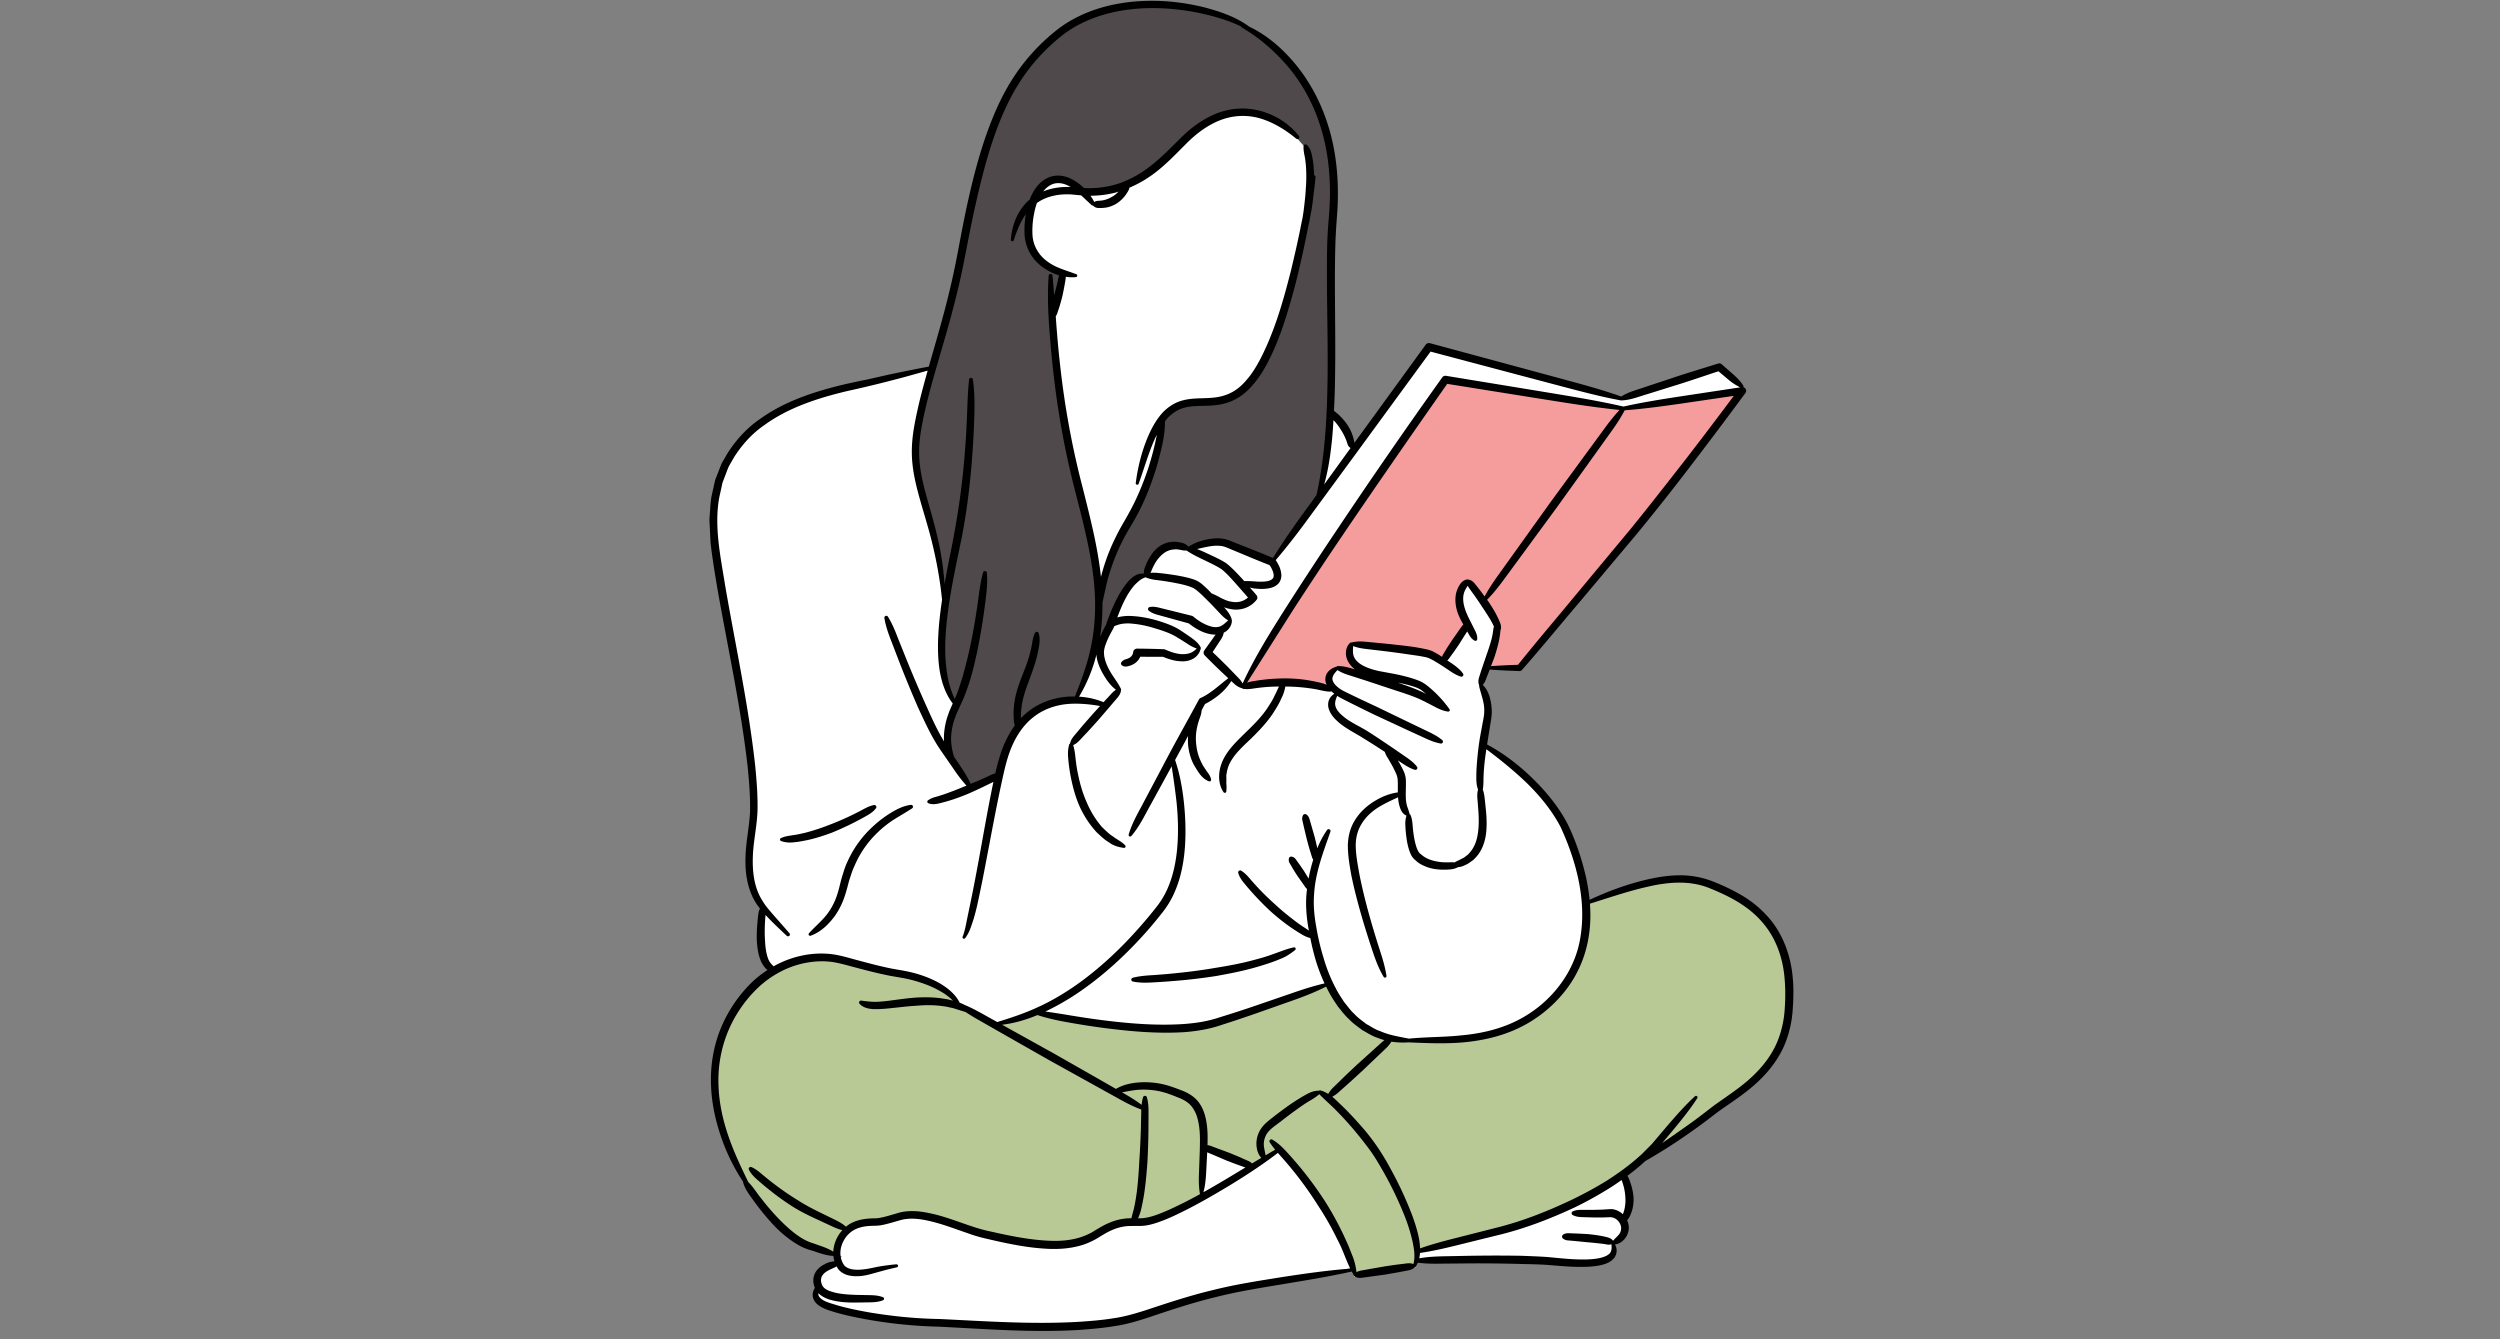 <svg xmlns="http://www.w3.org/2000/svg" width="280" height="150" version="1.0" viewBox="0 0 210 112.5"><rect x="0" y="0" width="210" height="112.5" fill="#808080" stroke="none"/><defs><clipPath id="a"><path d="M59.59 0h91.094v112H59.59Zm0 0"/></clipPath><clipPath id="b"><path d="M60 73h90.684v35H60Zm0 0"/></clipPath><clipPath id="c"><path d="M59.59 0h91.094v112H59.59Zm0 0"/></clipPath></defs><g clip-path="url(#a)"><path fill="#fff" d="M87.637 111.496c-2.211 0-4.45-.125-6.61-.242-.715-.043-1.425-.082-2.132-.117-1.891-.04-3.848-.23-5.84-.567-.848-.152-1.856-.347-2.86-.644l-.183-.055c-.407-.125-.79-.242-1.149-.531-.117-.094-.304-.317-.293-.578 0-.098.02-.184.059-.27l.125-.293-.082-.308a1.1 1.1 0 0 1-.027-.121 1.018 1.018 0 0 1 .03-.543c.083-.254.247-.457.513-.633l1.546-1.051-1.785-.57-.297-.098c-.144-.047-.285-.094-.425-.137-.747-.199-1.356-.61-1.805-.945a9.384 9.384 0 0 1-1.465-1.363 20.44 20.44 0 0 1-1.512-1.899c-.293-.398-.593-.808-.73-1.289l-.035-.129-.075-.113a16.52 16.52 0 0 1-1.628-3.262c-.575-1.582-.895-3.117-.95-4.55-.066-1.59.196-3.172.758-4.579.59-1.48 1.461-2.78 2.578-3.87.235-.223.489-.442.758-.641l.664-.5-.441-.707a2.275 2.275 0 0 1-.192-.391c-.183-.477-.234-.96-.27-1.418-.019-.418-.007-.871.032-1.434.02-.242.043-.48.074-.722.008-.086.02-.18.047-.274l.11-.414-.25-.347a2.832 2.832 0 0 1-.184-.278c-.578-.957-.84-2.187-.781-3.664.02-.672.105-1.332.191-1.972.082-.598.164-1.215.184-1.817.03-1.297-.082-2.59-.2-3.805-.406-3.539-1.078-7.105-1.73-10.55l-.012-.07c-.277-1.47-.554-2.938-.812-4.407-.215-1.27-.418-2.516-.559-3.773l-.097-1.907c.015-.218.03-.406.042-.597.028-.43.06-.875.13-1.305l.245-1.11c.024-.097.04-.187.07-.273l.302-.77c.07-.183.136-.366.218-.542l.496-.871c.73-1.121 1.614-2.055 2.606-2.727 2.191-1.582 4.785-2.344 7.035-2.879a52.807 52.807 0 0 1 1.863-.398l1.871-.422c.887-.188 1.91-.399 2.934-.59l.555-.105.433-1.512c.352-1.23.72-2.504 1.043-3.774.375-1.441.68-2.789.934-4.117l.125-.66c.223-1.168.445-2.34.691-3.484.532-2.457 1.235-5.344 2.426-8.082.602-1.375 1.309-2.606 2.102-3.66a16.862 16.862 0 0 1 2.953-3.024C91.489.786 94.594.371 96.754.371h.187a18.18 18.18 0 0 1 4.184.547c1.215.328 2.508.75 3.594 1.539l.066.047.07.035c1.31.633 2.54 1.633 3.665 2.969 1.125 1.347 2 2.91 2.597 4.652.559 1.606.875 3.371.945 5.258.036.855.016 1.754-.054 2.676a46.219 46.219 0 0 0-.145 2.672c-.05 1.937-.035 3.894-.02 5.78v.095c.016 1.582.028 3.218 0 4.828-.011.949-.038 1.863-.077 2.718l-.02.442.336.289c.098.082.191.176.29.27.214.214.413.453.581.703.07.113.145.25.211.379l.664 1.359 6.176-8.496 12.262 3.297c1.168.324 2.379.664 3.554 1.07l.383.133.352-.192c.367-.199.761-.324 1.175-.457.188-.062.36-.117.528-.18l2.043-.675c.933-.316 1.887-.613 2.808-.899l1.305-.402.969.84c.281.246.574.527.8.895l.07.152.114.105a317.517 317.517 0 0 1-4.484 5.989 188.108 188.108 0 0 1-4.633 5.855l-4.805 5.719c-.57.676-1.14 1.351-1.707 2.031l-.054.063c-.993 1.183-2.02 2.41-3.055 3.59a83.447 83.447 0 0 1-2.027-.094l-.668-.047-.387 1c-.031.082-.047.125-.067.164l-.23.476.3.434c.122.176.216.383.29.637.105.375.164.758.164 1.125.004.32-.05.644-.102.93l-.32 2 .547.312c1.125.644 2.234 1.488 3.293 2.5 1.305 1.258 2.277 2.504 2.969 3.812.68 1.395 1.199 2.903 1.57 4.579.062.308.117.625.164.933l.18 1.172 1.09-.473a23.094 23.094 0 0 1 3.87-1.312c.997-.242 1.872-.367 2.684-.383l.211-.004c.832 0 1.68.152 2.453.438.801.296 1.586.664 2.461 1.16a8.892 8.892 0 0 1 2.113 1.687c1.16 1.25 1.903 2.992 2.09 4.914.082.813.086 1.672.012 2.715a8.946 8.946 0 0 1-.562 2.649c-.579 1.53-1.711 2.933-3.364 4.171-.449.344-.914.668-1.363.981-.29.2-.574.394-.852.594l-.414.316c-.57.438-1.164.887-1.761 1.305a46.814 46.814 0 0 1-3.875 2.488l-.094.05-.074.071c-.313.285-.653.574-1.032.871l-.53.414.241.625c.04.106.075.22.11.328.105.348.172.688.195 1.016.012.356-.027.695-.121 1.008-.047.137-.102.297-.184.45l-.03.054-.188.324.086.383c.03.113.043.23.039.344a1.21 1.21 0 0 1-.575.941l-.523.3.074.59a.68.68 0 0 1-.129.45c-.215.277-.52.402-.933.508-.461.097-.946.144-1.594.144-.203 0-.402-.008-.602-.012a33.09 33.09 0 0 1-1.777-.12l-.422-.032c-.613-.043-1.246-.058-1.855-.074l-.352-.008a138.49 138.49 0 0 0-3.926-.05h-.484l-2.207.019c-.207.004-.41.008-.613.008-.407 0-.762-.012-1.082-.04l-.57-.05-.255.426-.03.02-.071.054c-.121.101-.238.137-.406.168l-.618.117c-.277.055-.55.102-.824.148l-.406.067-1.86.258c-.085.011-.163.023-.242.023a.569.569 0 0 1-.203-.035l-.035-.031-.035-.02-.32-.473-.598.13c-1.54.328-3.094.59-4.598.84l-1.351.226c-1.68.277-3.418.566-5.102 1-1.965.472-3.902 1.125-5.61 1.703-.898.293-1.866.582-2.835.719-.977.164-1.942.242-2.93.312-.937.059-1.918.086-2.98.086Zm0 0"/></g><g clip-path="url(#b)"><path fill="#b8c995" d="M150.137 82.05c-.172-1.902-.895-3.632-2.032-4.862-1.277-1.45-3.082-2.278-4.515-2.84-.754-.301-1.606-.45-2.524-.45-.843 0-1.757.122-2.789.372-1.25.28-2.496.68-3.703 1.062-.363.117-1.277.406-1.277.406l.012.192c.078.98.039 1.922-.114 2.8a9.432 9.432 0 0 1-1.96 4.415 10.715 10.715 0 0 1-3.798 3.007c-1.34.637-2.921 1.032-4.707 1.176a21.92 21.92 0 0 1-1.753.067c-.809 0-1.63-.036-2.426-.067l-.278-.012a6.286 6.286 0 0 1-1.36-.059l-.167-.023-.004.004-.387-.101a3.79 3.79 0 0 1-.539-.18c-.304-.09-.578-.25-.87-.418-.13-.07-.258-.144-.356-.191l-.219-.164c-.3-.227-.617-.461-.887-.746-.261-.231-.476-.504-.707-.793l-.203-.25-.176-.262c-.207-.313-.406-.61-.57-.945a3.271 3.271 0 0 1-.148-.286l-.176-.351-.215.11c-.945.48-1.902.839-2.71 1.128l-2.997 1.063c-1 .343-2.004.68-3.023 1.003-.899.317-1.95.52-3.121.606-.47.027-.961.043-1.458.043-1.421 0-2.976-.113-4.898-.356a62.498 62.498 0 0 1-3.144-.476c-1.086-.188-1.954-.387-2.72-.637l-.085-.027-.086.035c-.984.418-1.961.684-2.899.797l-.746.086 4.996 2.77 5.168 2.952-.035.008.715.375c.36.207.73.442 1.102.696a15.928 15.928 0 0 1-1.16-.59l-1.965-1.094-3.926-2.172-5.848-3.328c-.39-.227-.808-.469-1.21-.738l-.036-.024-.043-.011c-.133-.032-.262-.075-.39-.118a4.924 4.924 0 0 0-.305-.09 3.45 3.45 0 0 0-.586-.164l-.168-.039a3 3 0 0 0-.395-.07A8.168 8.168 0 0 0 78 84.191c-.32 0-.66.016-1.027.047-.524.032-1.043.09-1.57.145-.258.031-.52.058-.782.086-.375.039-.734.058-1.074.058h-.113c-.262-.011-.575-.047-.829-.195.25.031.489.047.735.063l.101.003c.36-.003.75-.035 1.164-.085.243-.028.485-.06.727-.09a27.32 27.32 0 0 1 1.629-.18c.262-.016.527-.027.793-.027.574 0 1.09.043 1.594.132.144.02.289.055.43.09l.195.051.25-.398c-.348-.364-.805-.684-1.438-1.016-.629-.324-1.34-.586-2.176-.8a15.05 15.05 0 0 0-1.25-.25c-.347-.06-.695-.118-1.046-.196a45.671 45.671 0 0 1-2.278-.563c-.203-.05-.41-.105-.613-.16-.543-.148-1.106-.3-1.649-.36a6.178 6.178 0 0 0-.718-.042c-.504 0-1.035.058-1.582.172-1.473.312-2.86 1.058-4.016 2.168a11.018 11.018 0 0 0-2.57 3.804 11.221 11.221 0 0 0-.778 4.54c.047 1.421.356 2.949.914 4.535.442 1.234.989 2.394 1.61 3.68l.02.038.03.028c.262.258.473.55.696.855.121.172.242.34.371.496.46.59.887 1.09 1.297 1.524.527.558.988.988 1.45 1.355.616.496 1.179.809 1.69.953l.06.024h.01c.138.05.274.097.411.144.426.149.824.29 1.195.524l.352.226.02-.418c.023-.402.148-.812.359-1.187.09-.16.203-.313.344-.465l.144-.156.137-.114c.101-.082.199-.156.308-.218.356-.207.778-.336 1.282-.395.226-.023.449-.027.714-.035.223 0 .403-.035.598-.078.336-.074.676-.172 1.024-.274l.253-.074a4 4 0 0 1 1.223-.18c.434 0 .91.06 1.418.172.89.18 1.75.48 2.578.774.809.281 1.645.578 2.48.746 1.938.445 3.563.754 5.2.805.11.004.215.007.324.007.809 0 1.57-.109 2.266-.328.484-.175.855-.351 1.164-.55.332-.204.75-.457 1.176-.641a4.214 4.214 0 0 1 1.296-.356c.172-.023.344-.027.516-.027h.813c.812-.035 1.648-.39 2.484-.75.789-.36 1.637-.785 2.586-1.305l.125-.07v-.144l-.004-.106-.02-.02c-.097-.585-.085-1.16-.062-1.746l.066-1.863.004-.11c.012-.573.024-1.167-.047-1.745-.097-.754-.27-1.301-.539-1.707-.289-.473-.746-.809-1.43-1.063-.562-.23-1.117-.445-1.761-.554a6.366 6.366 0 0 0-1.848-.075c-.394.043-.785.118-1.199.203l-.07.012c.355-.168.77-.281 1.258-.34a6.294 6.294 0 0 1 1.886.055c.602.09 1.219.313 1.805.54.398.136 1.129.464 1.52 1.108.367.57.484 1.207.55 1.809.055.512.047 1.012.031 1.477l-.011.226.226.024a.905.905 0 0 1 .262.07l1.55.578.216.086c.265.11.53.219.8.344l.516.226a.673.673 0 0 1 .246.16l.137.145 1.012-.613 1.343-.79-.37-.456c.327.25.609.539.866.828.368.398.739.824 1.106 1.273.703.86 1.375 1.774 1.992 2.719a26.32 26.32 0 0 1 1.613 2.945l.348.766.313.8c.171.403.289.868.351 1.383l.047.383.324-.207c.117-.074.254-.101.387-.125l1.855-.324.305-.047a25.3 25.3 0 0 1 .93-.129l.629-.078c.062-.008.125-.016.187-.016.102 0 .188.016.27.047l.25.102.074-.262c.18-.648.066-1.332-.078-2.035a14.664 14.664 0 0 0-.63-2.043 29.442 29.442 0 0 0-1.858-3.89c-.344-.606-.715-1.243-1.141-1.833-.442-.593-.89-1.16-1.336-1.683-.461-.547-.95-1.082-1.453-1.598-.242-.25-.504-.492-.758-.73-.16-.149-.309-.297-.465-.446a2.5 2.5 0 0 1 .207.11l.121.074.184.148c.195.16.375.332.555.508.086.082.171.164.257.242.485.473.973.989 1.493 1.579.921 1.011 1.754 2.207 2.476 3.55a29.508 29.508 0 0 1 1.84 3.918c.234.653.473 1.36.598 2.078.043.27.062.485.07.684l.008.332.316-.11c1.008-.355 2.059-.632 2.965-.863l3.34-.851c1.976-.48 4.086-1.258 6.453-2.375a32.777 32.777 0 0 0 3.02-1.653c1.132-.738 2.003-1.394 2.734-2.054.152-.121.289-.262.426-.403.062-.062.125-.128.195-.195l.113-.113c.168-.164.332-.328.485-.516l1.109-1.312c.512-.594.977-1.125 1.445-1.617a46.191 46.191 0 0 1-1.359 1.699l-.863 1.031.324.352.652-.454c.512-.355 1.02-.707 1.528-1.066.558-.394 1.074-.789 1.62-1.21l.548-.419c.273-.2.55-.394.824-.586.457-.32.933-.656 1.375-1 1.637-1.238 2.75-2.633 3.316-4.144.301-.793.485-1.676.543-2.618a15.15 15.15 0 0 0-.023-2.68Zm-80.114 20.755-1.097-.504c-.563-.254-1.395-.645-2.149-1.106a22.301 22.301 0 0 1-1.965-1.41c-.32-.254-.628-.512-.937-.773a3.755 3.755 0 0 1-.598-.617c.243.144.457.328.684.52.309.253.621.51.941.75.668.507 1.336.964 1.98 1.358.74.477 1.481.848 2.11 1.145l1.082.535c.2.098.426.215.637.371a4.273 4.273 0 0 1-.688-.27Zm25.352-.57-.14.308.105-.41c.043-.168.086-.332.137-.508.101-.45.18-.895.234-1.324.125-.918.187-1.844.23-2.703.063-.883.106-1.797.13-2.707l.038-1.368c0-.105-.004-.203.004-.308l.008-.18h-.008l.024-.2a4.75 4.75 0 0 1 .039-.276c.054.3.058.613.058.968l-.011 1.368a54.94 54.94 0 0 1-.086 2.71 29.383 29.383 0 0 1-.282 2.707c-.085.532-.168.958-.265 1.336a4.344 4.344 0 0 1-.215.586Zm21.059-14.669.195-.14a2.67 2.67 0 0 1-.387.472l-1.969 1.875-.296.274c-.344.316-.692.633-1.043.945l-.676.598c-.113.101-.242.18-.371.258.078-.114.168-.227.289-.344l.652-.633c.266-.262.54-.52.813-.777l.492-.465 1.344-1.219.68-.61c.09-.081.179-.16.277-.234Zm-10.504 7.75c.117-.296.324-.582.62-.843.184-.168.352-.297.52-.43.09-.07.184-.145.27-.215l.168-.125c.484-.36.984-.73 1.504-1.058.285-.188.578-.36.883-.524a2.25 2.25 0 0 1 .53-.21c-.16.116-.32.222-.48.316-.285.171-.57.351-.847.546a43.44 43.44 0 0 0-1.633 1.215l-.313.239c-.457.34-.886.66-1.082 1.144-.132.305-.18.637-.136.969.02.156.05.32.086.488l.027.137a1.342 1.342 0 0 1-.242-.617 1.915 1.915 0 0 1 .125-1.032Zm0 0"/></g><path fill="#f59d9c" d="m141.375 33.637-.27.039c-1.52.21-3.09.433-4.652.547l-.094.007-.297-.03c-2.019-.208-4.062-.532-6.035-.848l-8.574-1.368-.086.121a1074.836 1074.836 0 0 0-8.68 12.563 346.951 346.951 0 0 0-4.277 6.445l-4.222 6.672.644-.215c.152-.05.316-.082.477-.113.312-.05.625-.094.949-.137a16.24 16.24 0 0 1 1.68-.09h.25a11.465 11.465 0 0 1 2.851.407c.086.02.168.05.246.082l.59.218-.195-.503c-.016-.04-.04-.07-.055-.094-.102-.223-.055-.559.11-.738.144-.18.34-.301.55-.364l.07.012.067-.055c.394 0 .762.102 1.14.215l.196.055.215-.426a1.785 1.785 0 0 1-.535-.617c-.215-.414-.172-.914.105-1.211h.098l.023-.023c.188-.043.383-.063.594-.063.172 0 .344.016.515.031l1.223.117c.82.079 1.637.168 2.445.27.332.047.77.117 1.227.219.234.043.437.105.594.18.195.101.37.206.543.312.058.039.117.078.175.121l.27.188.102-.31a.615.615 0 0 1 .07-.144l.242-.402c.09-.148.184-.293.277-.437.075-.118.149-.23.211-.336l.543-.758.274-.39a.495.495 0 0 1 .105-.134l.156-.125-.296-.55a4.008 4.008 0 0 1-.278-.645c-.16-.5-.199-.969-.117-1.395.05-.23.14-.457.266-.656.136-.218.273-.332.449-.367l.035.023h.086c.168.055.27.176.387.325l.386.492c.086.11.168.223.25.336l.23.312.087.125.164.22.098.151c.195.309.382.602.539.918l.066.141c.07.14.137.281.2.445.073.18.081.344.023.485l-.02.047v.046c0 .043 0 .086-.004.13-.027.23-.066.453-.113.675-.082.38-.188.778-.348 1.293-.078.223-.164.434-.246.652l-.195.497.383-.028c.71-.05 1.449-.086 2.258-.113l.113-.004.07-.09a232.516 232.516 0 0 1 2.973-3.613c.57-.68 1.144-1.363 1.707-2.05l4.777-5.74c1.606-1.976 3.207-4.034 4.625-5.855a376.599 376.599 0 0 0 4.047-5.336l.352-.472ZM126.07 48.422l4.36-6.082 2.953-4.028 1.472-2.011c.317-.434.668-.887 1.051-1.328-.273.453-.586.902-.945 1.402l-4.367 6.078-2.953 4.024-1.473 2.015c-.328.438-.625.824-.93 1.18.23-.383.5-.79.832-1.25Zm0 0"/><path fill="#4f494b" d="M111.727 20.762c-.043 1.953-.016 3.933.007 5.851.024 1.59.043 3.235.028 4.852-.028 3.058-.16 6.66-.938 10.164l-.008.05-.707.981c-.93 1.266-2.007 2.774-2.968 4.336l-.11.18-.191-.082c-.844-.356-1.695-.692-2.547-1.028l-.836-.328a4.317 4.317 0 0 0-.43-.164 1.97 1.97 0 0 0-.472-.101 3.25 3.25 0 0 0-.27-.012c-.238 0-.465.027-.676.059-.656.113-1.168.3-1.601.59l-.086.054-.172-.035-.137-.074a.733.733 0 0 0-.34-.211 2.44 2.44 0 0 0-.566-.09h-.078c-.445 0-.867.148-1.195.41-.301.25-.551.57-.778 1-.097.191-.18.383-.254.582-.054.145-.09.274-.07.41l.04.317-.317-.047c-.032-.004-.063-.008-.094-.008a.919.919 0 0 0-.387.094 1.775 1.775 0 0 0-.543.402c-.277.305-.539.672-.812 1.145-.41.734-.77 1.562-1.09 2.527-.188.328-.34.644-.5 1.035l-.465-.133c.14-.883.203-1.82.195-2.863l.153-.707.14-.656c.145-.657.352-1.348.614-2.063.222-.629.511-1.293.863-1.969.203-.41.433-.796.672-1.203.133-.222.265-.445.394-.675.645-1.172 1.188-2.48 1.664-4 .207-.676.391-1.383.543-2.098.153-.703.22-1.281.203-1.824l-.003-.082.093-.133a.995.995 0 0 1 .118-.16c.468-.543 1.023-.899 1.644-1.051.492-.129 1.02-.14 1.578-.152.14-.004.281-.004.422-.012.809-.028 1.465-.164 2.004-.418.578-.258 1.117-.68 1.605-1.258.48-.547.848-1.168 1.145-1.703a23.094 23.094 0 0 0 1.531-3.75c.438-1.324.778-2.656 1.09-3.91.273-1.188.59-2.574.848-3.95.062-.246.097-.453.132-.66.028-.164.06-.324.094-.484.067-.371.121-.773.168-1.21.055-.419.11-.845.153-1.267l-.067.075-.023-.578c-.004-.235-.016-.461-.035-.692a7.478 7.478 0 0 0-.133-.914c-.063-.293-.133-.555-.364-.766l-.671-.761c-.73-.946-1.75-1.633-2.954-1.996a5.483 5.483 0 0 0-1.62-.239c-.672 0-1.352.121-1.962.352-1.039.394-2.05 1.07-3.003 2.016l-.336.332c-.762.757-1.48 1.472-2.305 2.105-1.016.785-2.078 1.332-3.156 1.617a8.349 8.349 0 0 1-1.762.266c-.098.004-.191.004-.29.004-.175 0-.347-.004-.523-.016l-.09-.008-.062-.062a3.958 3.958 0 0 0-.3-.274c-.598-.468-1.15-.699-1.688-.699l-.11.004c-.726.031-1.312.543-1.62 1.012a4.58 4.58 0 0 0-.438.847l-.02.047-.035.035a4.297 4.297 0 0 0-1.219 1.833c.149-.317.325-.633.532-.918l.437.18a7.522 7.522 0 0 0-.101 1.702c.039.649.285 1.29.687 1.801.352.469.863.863 1.527 1.172.165.074.336.137.512.188l.281.082-.132.261a.878.878 0 0 0-.036.117l-.113.516c-.066.313-.148.625-.234.934l-.016.07-.48-.04c-.008-.116-.016-.237-.028-.355a37.836 37.836 0 0 0 .118 3.23c.105 1.466.257 2.993.449 4.544a70.718 70.718 0 0 0 1.71 8.96l.133.524c.696 2.73 1.418 5.555 1.528 8.403a16.927 16.927 0 0 1-.395 4.515c-.32 1.434-.84 2.801-1.308 3.946l-.059.152h-.183c-.215 0-.426 0-.637.016-1.156.097-2.258.515-3.094 1.175-.195.153-.39.328-.61.555l-.406.418-.011-.582c-.004-.356.015-.7.066-1.02.082-.605.258-1.246.555-2.015l.125-.34c.195-.54.402-1.094.555-1.664.097-.36.171-.707.222-1.043.05-.293.059-.54.031-.758-.054.172-.086.348-.12.535l-.04.203c-.054.34-.136.688-.242 1.02-.152.523-.352 1.027-.559 1.559l-.164.425c-.218.602-.453 1.317-.527 2.059-.035.36-.039.719-.016 1.07.012.207.04.371.082.512l.036.113-.075.098c-.336.46-.625.972-.867 1.523-.351.825-.566 1.68-.734 2.41l-.031.141-.141.04c-.133.034-.27.089-.41.155l-.738.34c-.192.082-.38.156-.567.235l-.539.222-.098-.215a11.166 11.166 0 0 0-.84-1.433l-.562-.844-.008-.031a5.417 5.417 0 0 1-.242-1.219c-.059-.613.031-1.285.27-2.047l.183-.484.367-.809c.098-.207.196-.422.278-.633a18.98 18.98 0 0 0 .672-2.011c.316-1.192.578-2.47.847-4.137.102-.691.207-1.387.285-2.086.059-.457.114-.973.114-1.512-.102.489-.172.985-.239 1.492a59.3 59.3 0 0 1-.312 2.083c-.262 1.566-.555 2.91-.895 4.105-.16.633-.363 1.285-.625 1.996l-.187.441-.215.5-.23-.492a8.69 8.69 0 0 1-.739-2.828c-.113-1-.11-2.094.012-3.445.21-2.246.684-4.5 1.14-6.684l.032-.144c.433-2.07.75-4.32.957-6.883.105-1.242.172-2.379.207-3.469.031-.894.055-1.77-.016-2.648-.043.605-.062 1.21-.082 1.804l-.031.836a64.772 64.772 0 0 1-.238 3.465c-.18 2.106-.5 4.352-.977 6.856-.226 1.12-.46 2.277-.66 3.433l-.484-.023a25.155 25.155 0 0 0-.348-2.781c-.254-1.36-.637-2.707-1.004-4.008l-.027-.086c-.406-1.453-.746-2.77-.758-4.13-.016-1.331.27-2.667.617-4.148.367-1.503.809-3.019 1.234-4.484.348-1.191.711-2.426 1.028-3.652.387-1.477.695-2.824.945-4.117l.082-.418c.235-1.223.48-2.489.746-3.727.567-2.516 1.266-5.418 2.41-8.062a18.12 18.12 0 0 1 2.075-3.645 16.871 16.871 0 0 1 2.918-3.012C91.527.852 94.629.441 96.789.441h.148c1.426.012 2.833.176 4.184.489.742.168 1.406.355 2.031.574.493.18.86.336 1.196.5l.082.043.027.066c1.484.875 2.86 2.059 4.008 3.434a14.433 14.433 0 0 1 2.566 4.644c.547 1.602.856 3.36.914 5.23.032.829.012 1.704-.07 2.665a44.057 44.057 0 0 0-.148 2.676Zm0 0"/><g clip-path="url(#c)"><path d="M67.777 70.578c-.355.067-.71.145-1.074.172-.36.047-.738.027-1.094-.105a.133.133 0 0 1-.007-.247l.011-.003c.348-.16.676-.184 1.012-.243.34-.039.672-.125 1.008-.199a17.92 17.92 0 0 0 1.96-.637 23.497 23.497 0 0 0 2.844-1.293c.305-.164.61-.328.973-.398h.008c.09-.016.18.043.195.137a.163.163 0 0 1-.031.133c-.234.304-.535.492-.848.664a24.44 24.44 0 0 1-2.89 1.398c-.676.246-1.36.473-2.067.621Zm3.41 1.8a6.227 6.227 0 0 0-.328.864c-.093.29-.187.586-.254.875-.14.574-.28 1.13-.515 1.64-.23.513-.54.985-.922 1.4-.383.417-.809.788-1.215 1.238a.129.129 0 0 0-.027.128.135.135 0 0 0 .168.079c.582-.211 1.09-.586 1.515-1.04.43-.449.79-.976 1.051-1.542.274-.567.434-1.168.586-1.739.07-.289.16-.558.254-.828.078-.277.195-.539.313-.797a8.367 8.367 0 0 1 1.964-2.781c.41-.398.871-.75 1.352-1.059.488-.304.992-.59 1.476-.906l.012-.008a.16.16 0 0 0 .074-.156.163.163 0 0 0-.183-.137c-.633.082-1.184.368-1.707.688a9.371 9.371 0 0 0-1.461 1.113 8.962 8.962 0 0 0-2.153 2.969Zm79.403 12.384a9.224 9.224 0 0 1-.582 2.738c-.668 1.773-2 3.207-3.461 4.305-.73.562-1.496 1.058-2.219 1.578-.7.531-1.441 1.11-2.18 1.62a46.632 46.632 0 0 1-3.96 2.536c-.012.016-.028.031-.04.043-.46.422-.949.813-1.445 1.188.055.074.09.156.125.238.07.168.129.34.184.512.105.347.18.71.207 1.082.011.37-.024.75-.137 1.113-.059.183-.125.36-.219.527a.66.66 0 0 1-.191.25c.101.215.16.453.148.703-.043.692-.57 1.274-1.16 1.336.067.133.121.274.133.442a.998.998 0 0 1-.184.672c-.3.386-.726.523-1.105.62-.774.169-1.531.165-2.277.145-.747-.027-1.493-.097-2.22-.156-.71-.05-1.456-.063-2.183-.078a127.478 127.478 0 0 0-4.406-.051l-2.203.02c-.707.015-1.41.015-2.117-.079-.051.11-.102.22-.172.325a.123.123 0 0 1-.086.05c0 .004-.004.008-.004.012-.184.176-.387.23-.594.27l-.617.117c-.414.082-.828.144-1.238.219l-1.246.171-.625.086c-.207.032-.414.051-.641-.05-.031-.012-.043-.04-.063-.059a.147.147 0 0 1-.082-.055l-.003-.007c-.067-.11-.118-.223-.176-.336-1.906.425-3.828.734-5.746 1.054-1.93.325-3.852.621-5.735 1.106-1.894.457-3.73 1.07-5.59 1.695-.93.305-1.902.598-2.89.734-.98.165-1.965.243-2.95.317-3.94.238-7.87-.082-11.761-.274a39.581 39.581 0 0 1-5.875-.574c-.973-.172-1.942-.367-2.899-.648-.468-.153-.964-.266-1.433-.645-.223-.18-.418-.492-.406-.824.004-.219.078-.402.183-.563a2.083 2.083 0 0 1-.105-.359 1.384 1.384 0 0 1 .043-.7c.156-.472.543-.765.902-.948a2 2 0 0 1 .805-.23 2.27 2.27 0 0 1-.09-.454c-.68-.027-1.277-.289-1.902-.48l.02.007c-.72-.187-1.325-.574-1.884-.988a9.912 9.912 0 0 1-1.508-1.406 20.71 20.71 0 0 1-1.289-1.582c-.386-.555-.84-1.067-1.027-1.754-.004-.012.004-.016.004-.027a16.573 16.573 0 0 1-1.727-3.426c-.539-1.48-.906-3.047-.964-4.64-.067-1.595.18-3.212.773-4.704a11.537 11.537 0 0 1 2.652-3.976 8.737 8.737 0 0 1 1.32-1.04 1.12 1.12 0 0 1-.175-.152 2.296 2.296 0 0 1-.43-.719c-.191-.5-.25-1.007-.289-1.504-.023-.5-.004-.992.035-1.48.02-.246.043-.488.07-.73.024-.196.055-.391.157-.575a4.657 4.657 0 0 1-.39-.55c-.7-1.16-.876-2.543-.825-3.832.04-1.301.332-2.575.379-3.79.027-1.246-.078-2.507-.203-3.761-.57-5.028-1.672-9.996-2.551-15.008-.21-1.258-.418-2.516-.563-3.79l-.097-1.944c.055-.649.07-1.301.176-1.946l.214-.96c.04-.157.063-.321.118-.477l.175-.457c.125-.305.23-.617.368-.918l.496-.856c.71-1.097 1.613-2.093 2.695-2.828 2.133-1.539 4.656-2.332 7.137-2.926.625-.14 1.25-.277 1.875-.398l1.863-.422c1.102-.23 2.203-.457 3.313-.66.484-1.703.988-3.395 1.425-5.098.352-1.36.664-2.722.93-4.097.262-1.38.52-2.774.813-4.153.597-2.758 1.308-5.52 2.449-8.14.57-1.309 1.27-2.57 2.136-3.723a16.85 16.85 0 0 1 3.008-3.074C91.098.703 94.09.039 96.937.07c1.438.012 2.868.211 4.258.555 1.309.355 2.625.79 3.746 1.617 1.493.715 2.758 1.817 3.813 3.074 1.172 1.399 2.058 3.028 2.652 4.747.598 1.718.895 3.535.961 5.343.035.906.012 1.813-.058 2.711-.07.895-.121 1.766-.145 2.656-.086 3.551.04 7.122-.016 10.7a79.788 79.788 0 0 1-.093 3.05.758.758 0 0 1 .172.122 4.996 4.996 0 0 1 .977 1.078c.175.273.323.57.421.882a4.092 4.092 0 0 1 .148.586l5.985-8.234a.337.337 0 0 1 .36-.129l8.077 2.184 4.04 1.093c1.324.368 2.652.735 3.949 1.204.613-.395 1.308-.551 1.972-.79l2.047-.675c1.363-.469 2.746-.871 4.117-1.305l.004-.004a.322.322 0 0 1 .297.063l.961.84c.32.285.625.585.86.964.023.04.019.082 0 .121.117.032.21.13.23.258a.29.29 0 0 1-.059.235 390.755 390.755 0 0 1-4.488 5.976 195.953 195.953 0 0 1-4.64 5.867l-4.805 5.72c-1.614 1.898-3.188 3.823-4.832 5.694l-.008.012a.258.258 0 0 1-.195.086c-.836-.031-1.672-.062-2.508-.129-.024.059-.043.117-.067.176l-.242.617a1.402 1.402 0 0 1-.277.5c.3.285.469.64.582 1.016.11.39.172.8.176 1.21.004.419-.082.821-.137 1.184l-.18 1.121c-.027.157-.05.317-.074.473 1.367.73 2.598 1.676 3.715 2.746 1.18 1.137 2.25 2.418 3.027 3.89.73 1.5 1.238 3.044 1.598 4.657.117.574.21 1.164.27 1.754 1.492-.7 3.046-1.277 4.667-1.668.89-.215 1.809-.371 2.746-.39a7.486 7.486 0 0 1 2.778.452 17.04 17.04 0 0 1 2.504 1.18 9.101 9.101 0 0 1 2.191 1.75c1.29 1.387 1.984 3.25 2.164 5.09.098.926.078 1.852.012 2.762Zm-25.735-21.828c-.07.457-.132.91-.175 1.363-.035.375-.059.746-.067 1.113 0 .305-.004.602-.058.91.101.27.136.54.168.825l.101.972c.059.656.086 1.332-.011 2.02-.106.672-.356 1.386-.876 1.914l-.19.195-.224.156c-.148.114-.3.207-.468.27a1.492 1.492 0 0 1-.586.172c-.235.129-.492.18-.75.195-.32.02-.64.027-.965-.012a3.614 3.614 0 0 1-.961-.222c-.316-.13-.602-.258-.902-.555l.082.066c-.414-.293-.512-.652-.625-.972a5.742 5.742 0 0 1-.203-.965c-.047-.32-.075-.64-.09-.957-.02-.3-.016-.602.093-.906-.257-.106-.43-.344-.515-.582a3.138 3.138 0 0 1-.184-.82c-.008-.048-.008-.094-.011-.141-.56.254-1.114.515-1.63.828-.601.37-1.12.863-1.464 1.453-.352.59-.489 1.266-.457 1.965.027.715.164 1.441.293 2.16.28 1.445.656 2.879 1.07 4.305.21.71.426 1.421.656 2.129.227.703.446 1.414.559 2.164a.127.127 0 0 1-.106.144.13.13 0 0 1-.129-.058c-.394-.657-.66-1.356-.898-2.063-.238-.71-.465-1.422-.687-2.137-.434-1.433-.832-2.875-1.137-4.355-.13-.742-.262-1.488-.285-2.266-.028-.785.144-1.62.57-2.312.418-.696 1.023-1.246 1.691-1.649.598-.363 1.246-.625 1.934-.719-.004-.34.008-.671-.008-.972a1.517 1.517 0 0 0-.144-.617 8.371 8.371 0 0 0-.32-.653c-.118-.218-.247-.433-.372-.648a1.971 1.971 0 0 1-.25-.516c-.578-.375-1.156-.75-1.742-1.105-.676-.446-1.46-.79-2.14-1.38-.333-.292-.672-.632-.829-1.14-.082-.25-.066-.55.047-.789.094-.207.254-.355.426-.46a3.593 3.593 0 0 1-.227-.2c-.328.04-.609-.039-.902-.094a9.239 9.239 0 0 0-.918-.168 14.85 14.85 0 0 0-1.863-.148c-.07-.004-.14 0-.211 0a3.29 3.29 0 0 1-.332.996c-.184.437-.438.84-.692 1.238-.523.793-1.18 1.477-1.836 2.121-.66.63-1.34 1.235-1.742 1.97-.218.358-.304.76-.355 1.171.015.207.004.414.004.629.023.215.023.437 0 .672v.011a.128.128 0 0 1-.14.118.128.128 0 0 1-.099-.059c-.546-.816-.437-1.969.032-2.84.468-.883 1.183-1.523 1.82-2.164.66-.629 1.29-1.262 1.79-1.988.241-.367.487-.734.663-1.14.133-.239.23-.493.356-.739-.38.004-.758.016-1.137.047-.309.031-.621.062-.934.11-.308.046-.617.093-.945.034h-.012a.17.17 0 0 1-.078-.05h-.012c-.007-.004-.007-.008-.011-.012h-.016c-.379-.102-.61-.356-.863-.59a4.8 4.8 0 0 1-.969 1.113c-.375.313-.785.59-1.238.82-.098.176-.192.356-.285.536-.008.277-.106.511-.192.75a6.277 6.277 0 0 0-.203.738 4.428 4.428 0 0 0-.039 1.504c.059.496.207.98.445 1.43.098.23.258.433.395.648.148.207.316.399.387.703l.003.02a.133.133 0 0 1-.101.164.132.132 0 0 1-.078-.004c-.578-.215-.875-.746-1.176-1.23-.3-.493-.473-1.067-.555-1.641a4.741 4.741 0 0 1-.02-.942c-.359.676-.726 1.348-1.093 2.024.383 1.12.598 2.281.73 3.453.137 1.27.188 2.555.098 3.844-.094 1.281-.332 2.578-.86 3.785a7.605 7.605 0 0 1-1.01 1.7c-.395.503-.798.995-1.22 1.48-1.683 1.918-3.562 3.683-5.672 5.148a21.646 21.646 0 0 1-2.96 1.719c.73.101 1.46.219 2.187.34 1.043.171 2.086.328 3.129.449 2.09.25 4.2.398 6.277.262 1.043-.075 2.035-.223 3.04-.563a99.92 99.92 0 0 0 3.011-.977l3-1.03c.918-.321 1.848-.622 2.805-.845a14.514 14.514 0 0 1-.735-1.921 21.073 21.073 0 0 1-.46-1.887 2.577 2.577 0 0 1-.75-.328c-.31-.18-.606-.375-.903-.578a17.594 17.594 0 0 1-1.668-1.325 23.68 23.68 0 0 1-2.187-2.316c-.227-.27-.442-.555-.547-.922-.028-.09.027-.18.117-.207a.146.146 0 0 1 .133.02l.008.004c.312.19.535.449.761.71.223.262.457.516.692.77.472.5.972.977 1.484 1.434.504.468 1.043.894 1.586 1.312.273.203.55.402.844.586.101.07.207.14.312.215-.015-.082-.035-.164-.047-.242-.156-.918-.242-1.903-.156-2.848.012-.137.027-.273.043-.41a.65.65 0 0 1-.156-.172l-.227-.324-.453-.645c-.137-.222-.285-.441-.414-.672l-.2-.34a.506.506 0 0 1-.066-.425.186.186 0 0 1 .211-.137.5.5 0 0 1 .364.23l.23.32c.16.212.3.434.453.65l.39.64a13.91 13.91 0 0 1 .368-1.508l.023-.066a.979.979 0 0 1-.117-.262l-.148-.48c-.102-.325-.184-.649-.274-.973l-.234-.985-.113-.492c-.043-.164-.074-.332.015-.527.043-.102.164-.149.27-.102a.104.104 0 0 1 .039.024c.172.129.227.289.27.449l.14.488.278.969c.074.309.152.613.218.922a7.625 7.625 0 0 1 .817-1.535.158.158 0 0 1 .222-.04.156.156 0 0 1 .059.184v.008c-.606 1.719-1.27 3.445-1.371 5.258-.07.902.012 1.781.176 2.691.148.903.359 1.793.625 2.664.257.871.586 1.723 1.015 2.516.196.41.457.777.696 1.156.285.344.539.719.87 1.016.301.332.672.582 1.02.855.39.207.754.473 1.184.602.746.332 1.554.45 2.383.617 1.464-.148 2.921-.117 4.347-.27 1.59-.14 3.156-.484 4.574-1.167 2.832-1.348 5.043-4.047 5.493-7.157.492-3.097-.364-6.336-1.676-9.183-.727-1.39-1.746-2.633-2.887-3.742-1.047-1-2.183-1.918-3.348-2.793ZM111.57 91.887c.121-.211.27-.395.438-.555l.648-.633c.43-.426.875-.832 1.313-1.25l1.347-1.215.672-.609c.098-.09.196-.172.301-.254a4.038 4.038 0 0 1-.543-.183c-.465-.141-.875-.422-1.3-.649-.387-.293-.794-.566-1.122-.922-.367-.324-.644-.715-.953-1.086-.262-.402-.543-.793-.754-1.219-.078-.144-.148-.289-.222-.437-.887.45-1.805.809-2.735 1.14l-3 1.06c-1 .347-2.004.69-3.02 1.01-1.003.353-2.12.54-3.187.618-2.152.129-4.289-.047-6.398-.312a60.868 60.868 0 0 1-3.157-.48c-.93-.161-1.855-.352-2.757-.645-.946.398-1.946.691-2.965.812l.414.23 3.926 2.18 3.902 2.223 1.324.758c.5-.301 1.059-.446 1.625-.516a6.936 6.936 0 0 1 1.95.05c.636.102 1.288.337 1.847.556.598.207 1.273.593 1.648 1.207.383.601.516 1.273.586 1.914.051.511.047 1.015.032 1.511.113.012.218.043.32.082l.52.196 1.039.386c.34.145.683.278 1.02.434l.507.223c.121.05.234.113.336.218.258-.16.52-.312.777-.468-.222-.242-.34-.551-.386-.875a2.234 2.234 0 0 1 .14-1.16c.149-.372.402-.684.68-.934.289-.258.539-.434.812-.656.547-.41 1.098-.825 1.684-1.196.289-.187.59-.367.898-.535.301-.16.63-.297 1.004-.285.04-.027.086-.043.133-.027.246.066.461.172.656.293Zm-15.472 8.468c-.075.454-.164.91-.274 1.364-.066.203-.133.414-.23.617h.246c.781-.031 1.61-.39 2.394-.73a35.118 35.118 0 0 0 2.567-1.301s-.004-.004-.004-.008c-.113-.629-.106-1.25-.078-1.871l.066-1.856c.012-.62.028-1.23-.043-1.82-.07-.586-.207-1.164-.508-1.613-.28-.465-.742-.75-1.308-.961-.598-.242-1.121-.442-1.719-.547a6.424 6.424 0 0 0-1.773-.07c-.395.046-.79.12-1.18.199l.113.066c.524.301 1.043.614 1.531.985.02-.215.055-.426.118-.641a.173.173 0 0 1 .207-.113c.054.02.097.062.113.113.133.453.144.91.14 1.363l-.007 1.364a63.72 63.72 0 0 1-.086 2.73c-.067.91-.145 1.82-.285 2.73Zm4.992-.21c1.187-.66 2.351-1.368 3.52-2.075l-.52-.187c-.352-.121-.692-.258-1.04-.39l-1.019-.434-.511-.215c-.04-.016-.079-.035-.114-.051l-.086 1.664c-.03.566-.082 1.129-.23 1.688ZM112.887 44.8a367.435 367.435 0 0 0-4.27 6.441l-3.863 6.102c.168-.059.34-.094.516-.125.32-.055.644-.098.964-.137.649-.07 1.301-.102 1.957-.094.653.016 1.305.075 1.95.2.324.054.644.128.96.214.122.028.239.075.352.125-.016-.035-.035-.058-.05-.09-.141-.308-.079-.742.14-.984.203-.258.469-.383.734-.457h.004a.158.158 0 0 1 .106-.043c.437-.008.843.102 1.242.223l.195.058a2.047 2.047 0 0 1-.605-.703c-.258-.496-.219-1.144.183-1.523.04-.04.09-.043.137-.035.004 0 .008-.008.012-.008.422-.106.832-.09 1.242-.05l1.23.116c.817.082 1.637.168 2.457.274.41.058.817.125 1.235.215.2.042.441.097.656.207.207.101.383.21.563.32.066.043.125.086.191.129.02-.07.055-.133.09-.196l.242-.398c.156-.266.332-.523.5-.785l.535-.762.27-.383c.047-.066.097-.132.16-.187l-.211-.38c-.102-.222-.215-.44-.29-.679-.148-.472-.222-.996-.12-1.52.058-.257.156-.511.3-.738.141-.226.333-.43.645-.476a.189.189 0 0 1 .121.031c.004 0 .004-.004.008-.004.023 0 .05 0 .078.008.234.082.371.238.5.406l.387.492c.125.165.246.333.367.5.344-.644.746-1.238 1.168-1.824l1.453-2.027 2.906-4.059 2.95-4.027 1.476-2.012c.43-.593.875-1.18 1.383-1.718-2.414-.247-4.805-.649-7.2-1.028l-7.277-1.164a1069.125 1069.125 0 0 0-8.68 12.555Zm11.789 14.957c.031-.711-.25-1.371-.422-2.078l-.004-.02c-.004-.023.008-.047.012-.07-.133-.29-.067-.524-.004-.742l.207-.649.43-1.261c.148-.415.285-.829.394-1.247.05-.207.094-.414.121-.62.02-.15.035-.29.082-.434a2.312 2.312 0 0 1-.047-.098c-.078-.176-.175-.348-.273-.52-.211-.34-.426-.683-.656-1.019a30.812 30.812 0 0 0-.688-1.016l-.363-.5a1.614 1.614 0 0 1-.176-.28c-.055.093-.113.179-.164.265-.098.164-.16.347-.195.535-.059.383.007.793.144 1.187.059.204.153.395.235.59l.308.614.305.613c.101.207.187.418.164.691a.146.146 0 0 1-.16.133.164.164 0 0 1-.063-.016c-.238-.136-.367-.328-.476-.527l-.14-.25-.224.348-.496.789c-.175.254-.347.515-.535.761l-.273.38a.94.94 0 0 1-.145.16c.133.09.266.175.399.265.34.238.668.488.922.84a.17.17 0 0 1-.043.234.168.168 0 0 1-.149.02c-.41-.133-.746-.36-1.082-.59-.336-.226-.676-.45-1.02-.652a4.7 4.7 0 0 0-.511-.278c-.153-.078-.313-.109-.512-.148-.387-.078-.793-.129-1.195-.188a82.543 82.543 0 0 0-2.43-.324l-1.223-.144c-.359-.043-.714-.102-1.062-.242-.031.37-.047.699.105.984.16.312.497.559.868.73.375.18.793.301 1.218.391l1.329.246c.453.094.902.2 1.347.332.227.07.45.145.676.238.223.09.465.239.648.383a9.721 9.721 0 0 1 1.903 2.004.127.127 0 0 1-.032.176c-.03.023-.07.023-.105.012-.004 0-.012.007-.016.007-.437-.07-.812-.253-1.18-.449a29.462 29.462 0 0 0-1.105-.562c-.715-.332-1.527-.575-2.312-.836l-2.371-.785-1.192-.383c-.383-.117-.758-.246-1.105-.473-.145.16-.281.317-.352.465-.082.172-.094.305-.027.469.144.34.55.66.957.855.906.453 1.836.883 2.762 1.317l2.757 1.332 1.383.664c.461.218.918.445 1.324.781a.17.17 0 0 1 .024.234.17.17 0 0 1-.16.055c-.52-.094-.989-.3-1.45-.516l-1.394-.64-2.781-1.293c-.922-.45-1.84-.899-2.754-1.371a8.028 8.028 0 0 1-.309-.184c-.156.363-.222.633-.133.906.09.301.36.586.657.828.597.504 1.367.82 2.097 1.282.711.453 1.403.922 2.094 1.39l1.035.715c.344.235.68.48.95.828a.164.164 0 0 1-.032.235.16.16 0 0 1-.148.027c-.418-.129-.77-.355-1.117-.586l-.309-.207.082.137c.133.222.258.453.371.699.121.227.219.574.223.844.015.547-.024 1.035-.004 1.511.015.235.047.465.11.668.073.207.14.38.206.641l.004.016c.004 0 0 .004 0 .004.031.02.059.039.07.07l.004.004c.133.305.157.61.18.914.027.305.059.605.11.906.05.297.113.586.203.86.082.261.23.523.347.585.02.012.035.024.051.036l.031.03c.133.13.395.29.633.384.25.101.523.164.797.21.277.047.562.051.852.047.164-.003.332-.011.503.004.204-.125.407-.195.594-.308a1.27 1.27 0 0 0 .367-.23l.172-.13.14-.16c.376-.422.587-.984.673-1.582.097-.597.09-1.23.05-1.863l-.074-.965c-.031-.281-.039-.578.043-.875-.113-.297-.14-.61-.144-.918-.004-.39.011-.777.039-1.164.054-.77.144-1.535.265-2.289l.207-1.125c.07-.387.153-.73.153-1.074Zm-5.07-1.563c.07.035.136.075.207.114a95.04 95.04 0 0 0-.313-.254c-.316-.262-.707-.371-1.137-.496a12.312 12.312 0 0 0-.945-.215c.73.254 1.46.496 2.187.851Zm26.03-24.941-4.226.621c-1.64.234-3.281.469-4.937.59-.38.73-.84 1.394-1.317 2.05l-1.453 2.028-2.91 4.055-4.43 6.035c-.449.61-.914 1.207-1.449 1.75.055.082.117.156.172.234.227.356.457.711.648 1.094.094.195.192.387.27.598.078.191.125.433.027.671 0 .051-.004.106-.011.16a6.955 6.955 0 0 1-.11.696c-.097.45-.226.89-.363 1.32-.098.274-.203.535-.305.801.758-.055 1.512-.09 2.27-.113 1.531-1.918 3.125-3.778 4.683-5.668l4.774-5.739c1.566-1.93 3.097-3.89 4.625-5.851a382.105 382.105 0 0 0 4.043-5.332Zm-31.929 5.113-3.305 4.504c-1.035 1.422-2.09 2.836-3.242 4.18.242.367.442.738.473 1.246.015.258-.086.582-.305.781-.215.2-.465.281-.691.332-.453.09-.883.067-1.297.02-.121-.016-.238-.051-.356-.078.184.21.371.414.551.632l.016.02c.09.113.09.27.004.379-.29.367-.63.582-1.032.719a2.326 2.326 0 0 1-1.21.05 2.825 2.825 0 0 1-.489-.144l.078.09c.23.27.45.547.559.918.008.02 0 .039-.004.058a.167.167 0 0 1 .023.07c-.011.376-.234.75-.601.958-.027.015-.055.023-.082.035-.063.39-.3.656-.488.957l-.45.683c.434.41.86.828 1.282 1.25l.714.739c.192.199.395.39.524.648 1.047-2.277 2.387-4.394 3.723-6.5a354.888 354.888 0 0 1 4.246-6.477 515.657 515.657 0 0 1 8.8-12.734.325.325 0 0 1 .32-.133l7.477 1.227c2.48.414 4.97.793 7.43 1.355 1.637-.367 3.29-.625 4.945-.879l4.856-.734a4.808 4.808 0 0 1-.985-.644l-.84-.707c-1.312.43-2.62.886-3.94 1.285l-2.063.644c-.692.2-1.356.485-2.102.516-.012 0-.016-.008-.023-.012-.024.008-.043.016-.067.012-1.379-.246-2.73-.594-4.078-.942l-4.047-1.07-7.863-2.086Zm-10.398 7.738c-.137-.054-.293-.128-.418-.167a1.585 1.585 0 0 0-.38-.083 3.429 3.429 0 0 0-.843.032c-.371.058-.742.148-1.117.234.273.102.539.219.8.344.555.265 1.079.48 1.66.851.52.414.91.856 1.333 1.301.058.063.11.13.168.192.304-.004.601.011.89.03.383.036.77.04 1.102-.03a.834.834 0 0 0 .383-.184c.074-.078.11-.168.101-.309-.008-.257-.164-.582-.343-.843-1.118-.434-2.223-.91-3.336-1.368Zm-4.125.09c-.18-.03-.36-.066-.532-.043a1.617 1.617 0 0 0-.945.36 2.876 2.876 0 0 0-.703.843 4.31 4.31 0 0 0-.254.524c-.035.082-.066.164-.113.246.246-.027.488-.016.722.012.356.035.711.078 1.063.133.355.05.707.113 1.062.19.356.083.704.157 1.09.34.383.216.621.473.89.723.106.106.208.215.31.325.105.043.21.082.304.132.156.075.305.149.45.235.296.144.593.285.902.328.308.059.613.05.89-.05.184-.06.368-.173.512-.302l-.988-1.125c-.39-.437-.801-.902-1.219-1.242-.426-.281-1.008-.55-1.535-.808-.485-.227-.969-.465-1.422-.774-.188.024-.332-.02-.484-.047Zm12.828-10.898a51.464 51.464 0 0 1-.114 1.547c-.128 1.289-.308 2.597-.668 3.855l1.961-2.707.262-.36h-.012s0-.003-.004-.003l-.015-.012c-.176-.125-.211-.258-.254-.39-.043-.133-.086-.266-.145-.395a4.525 4.525 0 0 0-.398-.742 4.665 4.665 0 0 0-.504-.684c-.035-.035-.074-.07-.11-.11Zm-34.2-1.305c-.312 1.356-.624 2.738-.605 4.09.012 1.367.367 2.715.746 4.066.383 1.348.774 2.715 1.035 4.114.168.93.29 1.867.352 2.808.203-1.156.433-2.297.664-3.437.433-2.258.777-4.54.976-6.836.102-1.145.184-2.297.23-3.445.052-1.153.067-2.305.192-3.457l.004-.004a.159.159 0 0 1 .317-.004c.172 1.164.144 2.324.105 3.488-.039 1.16-.11 2.32-.203 3.48-.191 2.317-.484 4.63-.965 6.91-.472 2.262-.953 4.524-1.168 6.805-.105 1.137-.137 2.282-.015 3.403.093.953.32 1.879.718 2.746.063-.145.125-.285.184-.434.238-.64.453-1.3.625-1.972.371-1.336.652-2.704.883-4.083.113-.687.222-1.378.312-2.07.09-.695.188-1.387.38-2.07a.163.163 0 0 1 .198-.113c.067.02.114.078.118.14.066.715.003 1.418-.086 2.121-.082.7-.184 1.399-.29 2.094-.222 1.395-.488 2.785-.851 4.16a19.401 19.401 0 0 1-.676 2.035c-.133.328-.3.668-.437.98l-.215.462-.172.472c-.203.637-.32 1.301-.262 1.957.031.391.114.782.23 1.16l.544.813c.316.469.617.95.855 1.473.297-.121.59-.239.883-.367l.73-.336c.149-.07.297-.133.457-.176.188-.82.407-1.645.747-2.445a7.81 7.81 0 0 1 .89-1.57 2.514 2.514 0 0 1-.086-.563 6.571 6.571 0 0 1 .02-1.11c.07-.742.293-1.457.539-2.125.254-.668.523-1.308.719-1.968.097-.329.175-.66.238-.996.062-.336.098-.672.262-1.012l.004-.008a.172.172 0 0 1 .226-.078c.043.02.074.058.086.105.11.364.09.735.027 1.094-.058.36-.132.719-.23 1.07-.192.7-.45 1.375-.688 2.032-.254.648-.449 1.297-.543 1.96a5.83 5.83 0 0 0-.058.977c.195-.207.406-.398.633-.574.921-.73 2.074-1.129 3.222-1.227.223-.02.45-.02.676-.015.52-1.29.996-2.575 1.293-3.914.332-1.453.45-2.953.395-4.446-.118-3-.91-5.937-1.66-8.879a70.952 70.952 0 0 1-1.715-8.988 89.381 89.381 0 0 1-.45-4.555c-.109-1.52-.18-3.046-.062-4.574a.161.161 0 0 1 .172-.148c.078.008.14.066.148.144v.004c.055.551.094 1.106.137 1.66l.02-.074c.081-.308.16-.613.234-.922l.101-.465c.016-.078.032-.152.063-.226a4.52 4.52 0 0 1-.543-.2c-.61-.288-1.2-.683-1.621-1.245a3.53 3.53 0 0 1-.735-1.93 8.006 8.006 0 0 1 .102-1.762c-.453.637-.758 1.406-1.012 2.188a.13.13 0 0 1-.16.082c-.055-.016-.09-.075-.086-.13.09-1.21.563-2.476 1.55-3.343l.028-.023c.121-.309.274-.606.461-.891.38-.574 1.035-1.09 1.813-1.121.773-.04 1.433.336 1.957.746.113.094.222.191.324.293a6.5 6.5 0 0 0 .781.008 7.906 7.906 0 0 0 1.711-.254c1.117-.297 2.149-.86 3.07-1.574.93-.711 1.75-1.567 2.614-2.418.875-.864 1.902-1.621 3.09-2.067a5.847 5.847 0 0 1 3.742-.12c1.215.366 2.297 1.077 3.066 2.066a.159.159 0 0 1-.227.219l-.011-.008c-.899-.739-1.91-1.364-3.004-1.692a5.217 5.217 0 0 0-3.344.133c-1.07.41-2.015 1.113-2.844 1.941-.84.836-1.68 1.739-2.664 2.485a9.824 9.824 0 0 1-2.156 1.258.7.7 0 0 1-.105.28 2.893 2.893 0 0 1-1.027 1.086c-.297.165-.626.29-.962.317-.168.027-.335.016-.5.02a.616.616 0 0 1-.457-.203c-.043 0-.086-.008-.117-.04-.308-.277-.594-.554-.883-.82-.277-.023-.55-.05-.8-.074-1.036-.066-2.094.133-2.914.715a5.275 5.275 0 0 0-.227.844 7.273 7.273 0 0 0-.148 1.808c.027.586.23 1.137.578 1.602.34.465.836.816 1.37 1.078.548.254 1.126.426 1.727.648.067.024.106.094.082.16a.13.13 0 0 1-.109.086 3.276 3.276 0 0 1-.852-.027.978.978 0 0 1-.015.215l-.082.48c-.059.32-.121.64-.192.961-.086.313-.164.63-.265.938l-.156.46a.799.799 0 0 1-.13.259c.028.375.051.75.083 1.12.117 1.512.273 3.016.468 4.52a71.262 71.262 0 0 0 1.746 8.902c.602 2.41 1.235 4.852 1.5 7.356.122-.469.258-.934.418-1.39.239-.692.528-1.368.86-2.024.316-.664.715-1.293 1.047-1.906.691-1.235 1.238-2.555 1.68-3.907.21-.675.402-1.363.554-2.054l.14-.653c-.058.114-.124.227-.175.344-.54 1.203-.895 2.492-1.356 3.762v.004a.124.124 0 0 1-.164.074.124.124 0 0 1-.082-.133c.176-1.348.504-2.68 1.051-3.953.277-.633.61-1.254 1.07-1.809.465-.55 1.114-1.004 1.832-1.183.72-.192 1.426-.16 2.082-.196.66-.027 1.286-.12 1.848-.39.563-.254 1.05-.672 1.457-1.168.422-.48.762-1.047 1.074-1.621 1.23-2.34 1.973-4.95 2.63-7.547.312-1.305.613-2.613.87-3.938.036-.168.07-.34.106-.511l.09-.602c.07-.598.148-1.2.175-1.8.051-.598.055-1.2.02-1.79a8.175 8.175 0 0 0-.102-.879c-.058-.28-.117-.57-.109-.859v-.043a.162.162 0 0 1 .168-.156.16.16 0 0 1 .11.043c.28.265.363.582.433.894.063.317.113.633.137.95.02.23.031.464.039.695h.004c.078.02.125.094.117.168-.047.547-.117 1.09-.188 1.637a18.85 18.85 0 0 1-.168 1.238c-.09.367-.125.746-.226 1.11-.004.01-.004.019-.004.027a99.666 99.666 0 0 1-.852 3.968 55.076 55.076 0 0 1-1.093 3.922c-.41 1.297-.91 2.574-1.551 3.797-.336.605-.7 1.203-1.172 1.734-.45.543-1.016 1.024-1.688 1.329-.667.312-1.41.414-2.097.437-.688.027-1.356 0-1.95.16-.597.149-1.109.5-1.523.973-.055.062-.094.14-.144.21.015.638-.075 1.263-.207 1.88a26.387 26.387 0 0 1-.547 2.12c-.438 1.395-.98 2.759-1.688 4.044-.363.648-.746 1.238-1.062 1.87a16.157 16.157 0 0 0-.852 1.942c-.242.664-.449 1.344-.601 2.035-.094.434-.188.871-.286 1.305.008.969-.05 1.941-.203 2.906.145-.351.305-.691.496-1.02.297-.894.653-1.745 1.11-2.57.238-.414.504-.82.847-1.187.172-.184.375-.348.622-.465a1.18 1.18 0 0 1 .613-.101c-.024-.188.023-.36.086-.528.078-.203.16-.406.265-.601.207-.395.473-.774.84-1.082a2.183 2.183 0 0 1 1.356-.465c.242-.008.468.047.695.101a.96.96 0 0 1 .457.278l.082.023c.512-.34 1.094-.527 1.703-.629.32-.05.653-.082 1-.05.176.019.352.05.528.109.171.055.296.113.445.172 1.129.449 2.266.883 3.383 1.36.925-1.5 1.945-2.938 2.984-4.356l.676-.938c.726-3.3.894-6.71.93-10.113.035-3.559-.11-7.125-.04-10.711.016-.89.082-1.805.157-2.688.07-.878.097-1.757.066-2.636-.055-1.754-.332-3.504-.902-5.16a14.337 14.337 0 0 0-2.524-4.567c-1.117-1.336-2.46-2.512-3.965-3.394l-.011-.008a.145.145 0 0 1-.059-.078 11.771 11.771 0 0 0-1.172-.489 17.993 17.993 0 0 0-2.004-.57A19.645 19.645 0 0 0 96.934.68c-2.758-.02-5.598.629-7.762 2.332-1.07.86-2.055 1.86-2.879 2.965-.824 1.105-1.496 2.324-2.047 3.597-1.105 2.551-1.781 5.285-2.39 8.02-.301 1.37-.563 2.746-.833 4.133-.27 1.39-.59 2.77-.949 4.136-.707 2.735-1.597 5.414-2.261 8.13Zm14.286 21a13.115 13.115 0 0 1-1.457 3.531 6.33 6.33 0 0 1 2.058.461l.082-.09.52-.562c.129-.145.265-.285.441-.39-.36-.27-.637-.618-.879-.989-.277-.433-.527-.902-.675-1.43a2.901 2.901 0 0 1-.09-.53Zm-2.16-39.281c-.368-.215-.758-.352-1.137-.324-.461.027-.867.304-1.172.695.734-.3 1.539-.406 2.308-.371Zm2.34 1.16c.132-.016.265-.016.394-.05a2.18 2.18 0 0 0 .715-.278c.21-.113.402-.266.566-.445-.086.023-.168.058-.254.082a8.496 8.496 0 0 1-1.855.258c-.082.003-.164.003-.246.003.117.168.226.344.316.528a.639.639 0 0 1 .363-.098Zm-27.294 64.3a8.28 8.28 0 0 1 2.403-.905 7.705 7.705 0 0 1 2.433-.121c.832.101 1.567.351 2.32.543.755.203 1.5.402 2.255.566.746.18 1.52.254 2.304.46.778.2 1.535.485 2.239.884.667.394 1.316.91 1.68 1.636.14.047.277.11.41.18.554.23 1.081.512 1.6.805l1.138.633c1.171-.356 2.312-.735 3.41-1.247 1.136-.511 2.215-1.156 3.238-1.87 2.043-1.442 3.875-3.188 5.516-5.083.41-.472.812-.953 1.199-1.449.383-.48.691-.984.937-1.543.493-1.113.735-2.34.832-3.574.098-1.234.055-2.488-.07-3.73a70.888 70.888 0 0 0-.41-2.981c-.059.105-.113.215-.176.32L96.707 67.5c-.523.926-.965 1.898-1.676 2.727-.047.05-.129.058-.18.011-.042-.031-.054-.086-.042-.133.3-1.046.87-1.949 1.355-2.898l1.496-2.824c.985-1.887 2.031-3.742 3.047-5.617a.306.306 0 0 1 .145-.137c.847-.375 1.546-1.066 2.324-1.656l-.504-.47c-.5-.476-.992-.952-1.469-1.448l-.012-.008a.325.325 0 0 1-.03-.41l.636-.89c.11-.145.203-.302.316-.442a2.012 2.012 0 0 1-.41-.028 3.347 3.347 0 0 1-1.031-.37 5.529 5.529 0 0 1-.813-.54l-1.664-.46-.867-.239c-.289-.078-.574-.164-.828-.371a.171.171 0 0 1-.027-.246.175.175 0 0 1 .105-.063c.324-.054.617.012.906.086l.871.215 1.743.434c.05.011.093.03.129.062l.011.008c.457.387 1.032.727 1.582.855.278.059.543.043.762-.074.195-.101.367-.27.586-.46-.29-.165-.508-.387-.719-.618l-.719-.758-.734-.73c-.246-.23-.516-.477-.746-.606-.527-.25-1.262-.386-1.93-.507-.34-.06-.683-.11-1.027-.153-.348-.039-.688-.09-1.02-.226l-.011-.004c-.008-.004-.012-.016-.02-.02-.39.117-.656.367-.949.668a5.71 5.71 0 0 0-.73 1.082c-.278.52-.504 1.07-.711 1.63.05-.017.105-.04.156-.048a3.894 3.894 0 0 1 1.117-.074c.727.04 1.422.184 2.105.379.672.215 1.356.434 1.973.851.297.192.582.391.867.59.282.203.555.418.75.739.004.011 0 .02.004.027.031.031.051.074.043.113a1.28 1.28 0 0 1-.535.817 1.726 1.726 0 0 1-.941.285 3.456 3.456 0 0 1-.926-.114 6.274 6.274 0 0 1-.778-.265c-.636.004-1.273 0-1.91-.008a1.175 1.175 0 0 1-.129.238 1.38 1.38 0 0 1-.421.38 1.96 1.96 0 0 1-.48.183c-.165.039-.333.047-.505-.074a.188.188 0 0 1-.043-.266l.012-.016.031-.035a.643.643 0 0 1 .348-.199c.113-.035.219-.078.308-.137a.607.607 0 0 0 .29-.465.334.334 0 0 1 .335-.289h.008c.739.008 1.48.02 2.219.051h.004c.043 0 .086.012.121.028.25.105.496.207.75.277.25.066.508.117.754.11.242 0 .476-.04.687-.134.164-.078.325-.199.461-.343-.297-.09-.554-.243-.8-.403a22.652 22.652 0 0 0-.864-.543c-.543-.336-1.187-.55-1.828-.742-.64-.2-1.3-.347-1.95-.398a3.156 3.156 0 0 0-.944.035c-.207.047-.38.11-.551.187-.016.043-.035.086-.047.133a.384.384 0 0 1-.031.07l-.004.004c-.235.407-.461.844-.617 1.278a2.277 2.277 0 0 0-.157.629c-.007.207.02.422.075.636.109.434.324.86.574 1.262.258.402.547.785.77 1.23l.003.008a.161.161 0 0 1-.004.141c.004.023.008.047.004.066-.066.282-.226.477-.398.668l-.496.582-.996 1.16c-.344.38-.68.762-1.032 1.13l-.523.558c-.156.168-.328.324-.563.422.122.398.165.8.207 1.2.047.413.11.827.196 1.237.168.817.394 1.622.734 2.372a7.827 7.827 0 0 0 1.281 2.078c.297.273.57.574.918.785.32.258.692.402 1.008.73l.02.02c.05.05.05.129 0 .18a.139.139 0 0 1-.106.035c-.445-.059-.898-.188-1.258-.47-.394-.226-.71-.55-1.043-.855a8.325 8.325 0 0 1-1.449-2.23c-.351-.816-.57-1.668-.734-2.527-.082-.426-.137-.86-.18-1.293-.043-.434-.062-.871.074-1.313a.163.163 0 0 1 .067-.078c.058-.289.21-.496.375-.691l.492-.586c.324-.39.668-.77 1-1.157l.656-.718c-.91-.16-1.836-.242-2.738-.168-1.05.097-2.07.465-2.879 1.117-.824.644-1.414 1.547-1.824 2.523-.41.977-.63 2.047-.863 3.121-.465 2.145-.856 4.313-1.274 6.48a136.315 136.315 0 0 1-.652 3.247 19.575 19.575 0 0 1-.406 1.617c-.184.528-.317 1.067-.696 1.563a.125.125 0 0 1-.176.023.12.12 0 0 1-.039-.14l.012-.032c.18-.453.277-1.02.383-1.547l.332-1.605c.223-1.078.426-2.16.625-3.242.398-2.168.77-4.34 1.219-6.508.004-.024.011-.05.015-.078-.007.008-.02.011-.027.015l-.734.36c-.489.238-.985.465-1.489.68-.507.203-1.02.398-1.55.55-.262.082-.536.149-.805.215-.274.063-.563.094-.86-.023a.14.14 0 0 1-.078-.18.127.127 0 0 1 .047-.063l.008-.003c.246-.176.484-.247.738-.313.25-.074.5-.152.75-.242.496-.18.996-.367 1.489-.578.086-.031.168-.07.25-.102a11.19 11.19 0 0 1-1-1.281l-1.145-1.656c-.789-1.14-1.34-2.38-1.91-3.598a102.622 102.622 0 0 1-1.54-3.73l-.722-1.88c-.242-.624-.469-1.257-.578-1.933a.16.16 0 0 1 .133-.184.167.167 0 0 1 .168.075c.355.582.61 1.199.847 1.824l.747 1.863a113.572 113.572 0 0 0 1.574 3.688c.476 1.058.945 2.125 1.539 3.097-.04-.691.074-1.379.27-2.027l.183-.52.219-.5c.02-.046.039-.09.062-.136-.676-.875-.996-1.98-1.14-3.051-.149-1.18-.114-2.363-.016-3.527.063-.72.156-1.43.258-2.137a33.672 33.672 0 0 0-.656-4.012c-.293-1.367-.707-2.703-1.102-4.058-.383-1.352-.762-2.754-.781-4.215-.024-1.473.297-2.864.61-4.246.222-.914.468-1.82.722-2.723a104.321 104.321 0 0 1-6.817 1.738c-2.449.59-4.894 1.38-6.906 2.848-1.027.7-1.86 1.637-2.52 2.66l-.46.8c-.125.278-.223.571-.336.856l-.164.43c-.055.14-.075.297-.11.445l-.199.903c-.437 2.445.113 4.96.512 7.457.863 5 1.949 9.976 2.511 15.058.122 1.274.227 2.551.192 3.848-.059 1.324-.352 2.547-.39 3.793-.044 1.23.097 2.48.699 3.527.156.258.312.512.507.75.196.242.403.48.61.719l1.257 1.43a.156.156 0 0 1-.011.222.157.157 0 0 1-.215 0c-.465-.441-.934-.875-1.379-1.332-.133-.136-.27-.277-.402-.422-.004.036-.008.067-.008.102-.024.234-.035.469-.047.703-.02.473-.02.942.016 1.403.02.46.082.921.207 1.328.066.203.156.39.273.53.078.09.152.165.238.25Zm3.317 23.263c.57.214 1.164.37 1.695.707.02-.461.164-.907.387-1.293a2.65 2.65 0 0 1 .375-.512 4.465 4.465 0 0 1-.836-.309l-1.094-.507c-.726-.329-1.484-.696-2.18-1.122a21.934 21.934 0 0 1-1.992-1.425 22.06 22.06 0 0 1-.937-.782c-.309-.265-.606-.543-.809-.925a.163.163 0 0 1 .07-.223.147.147 0 0 1 .145-.004h.008c.379.176.68.434.984.691.305.25.613.504.934.743.629.48 1.285.933 1.96 1.343.669.43 1.356.786 2.087 1.137l1.086.531c.308.153.609.325.879.559.109-.09.222-.172.343-.242.43-.25.91-.371 1.38-.422.23-.024.464-.035.687-.04.21.005.379-.026.593-.07.41-.09.829-.218 1.254-.343.903-.297 1.899-.207 2.77-.016 1.785.363 3.387 1.18 5.066 1.524 1.707.39 3.434.742 5.149.796.855.028 1.707-.054 2.5-.312.39-.137.77-.3 1.12-.523.372-.23.778-.477 1.204-.657a4.744 4.744 0 0 1 1.36-.375c.187-.023.366-.027.546-.031.067-.25.13-.504.203-.762.098-.425.172-.863.235-1.304.117-.887.18-1.786.226-2.684.059-.898.106-1.8.133-2.703l.031-1.356c0-.105.004-.21.008-.32-.633-.23-1.223-.535-1.8-.855l-1.966-1.09-3.925-2.176-3.903-2.219-1.949-1.113a18.6 18.6 0 0 1-1.226-.742c-.25-.067-.48-.153-.72-.219a3.342 3.342 0 0 0-.546-.152c-.184-.04-.367-.09-.559-.106-.746-.12-1.52-.113-2.289-.05-.77.046-1.547.148-2.343.226-.395.043-.805.066-1.223.063-.414-.02-.895-.094-1.219-.45a.16.16 0 0 1 .012-.226.158.158 0 0 1 .133-.043l.03.004a9.52 9.52 0 0 0 1.06.101c.37-.004.75-.031 1.14-.082.774-.094 1.563-.219 2.367-.277.801-.043 1.625-.035 2.434.113.203.02.402.082.605.13.02.003.043.015.063.019-.387-.399-.875-.707-1.379-.97-.664-.343-1.387-.589-2.121-.78-.723-.188-1.508-.266-2.285-.446-.77-.164-1.532-.36-2.285-.562-.754-.188-1.508-.434-2.23-.512-.735-.086-1.493-.027-2.224.125-1.464.309-2.816 1.066-3.898 2.102a10.83 10.83 0 0 0-2.512 3.726 10.79 10.79 0 0 0-.758 4.434c.047 1.515.387 3.023.903 4.46.437 1.25 1.012 2.45 1.597 3.657.422.422.72.926 1.09 1.379.403.523.828 1.027 1.278 1.508.449.476.922.933 1.422 1.332.503.394 1.05.75 1.632.914l.016.004Zm45.12 2.132c-.394-.808-.648-1.656-1.081-2.445a24.957 24.957 0 0 0-1.64-2.879 30.379 30.379 0 0 0-2.993-3.984c-.121-.137-.242-.274-.363-.414-1.332 1.02-2.739 1.933-4.172 2.804-1.516.907-3.05 1.793-4.676 2.536a13.54 13.54 0 0 1-1.254.504c-.43.144-.89.277-1.383.289-.296.007-.57.003-.836.007-.011 0-.02.004-.035 0-.14.004-.285.004-.422.024a4.03 4.03 0 0 0-1.175.328c-.387.168-.739.383-1.114.617a6.32 6.32 0 0 1-1.261.598c-.891.289-1.82.383-2.727.36-1.812-.052-3.562-.423-5.285-.825a13.455 13.455 0 0 1-1.305-.352l-1.258-.437c-.824-.293-1.652-.578-2.488-.758-.84-.184-1.664-.262-2.457-.004-.422.117-.848.25-1.297.348a3.378 3.378 0 0 1-.719.082 8.166 8.166 0 0 0-.628.031c-.41.043-.801.145-1.137.336a2.21 2.21 0 0 0-.805.816c-.406.68-.441 1.528.012 2.149.191.215.52.328.875.351.36.032.742-.011 1.121-.074.375-.066.785-.168 1.18-.226.402-.059.8-.114 1.203-.145a.127.127 0 0 1 .136.117.13.13 0 0 1-.097.133c-.387.094-.778.18-1.16.285l-1.16.32c-.403.102-.82.165-1.262.141-.43-.02-.926-.136-1.285-.52l-.012-.011-.008-.012a1.79 1.79 0 0 1-.172-.273c-.246.125-.488.222-.71.34-.282.152-.512.359-.575.601a.715.715 0 0 0-.012.387c.028.14.082.285.153.367.144.2.437.344.754.434.636.199 1.367.238 2.082.261l1.097.02c.368.008.735.031 1.106.176.066.031.101.11.074.176a.16.16 0 0 1-.074.078c-.371.144-.739.168-1.106.175l-1.101.016c-.75.012-1.508-.023-2.281-.246-.32-.106-.66-.254-.942-.54 0 .036-.008.071-.004.102.016.168.14.29.29.41.308.231.792.348 1.25.493.917.27 1.87.457 2.827.625 1.918.316 3.844.508 5.797.539 3.918.187 7.813.465 11.692.238.968-.066 1.937-.137 2.886-.293.95-.129 1.864-.398 2.793-.695 1.848-.613 3.727-1.234 5.641-1.688 1.91-.48 3.863-.773 5.793-1.086 1.894-.289 3.793-.562 5.71-.707Zm5.302-.386c.175-.61.058-1.274-.075-1.914a14.138 14.138 0 0 0-.62-2.02 30.05 30.05 0 0 0-1.844-3.855c-.356-.618-.715-1.239-1.13-1.805a33.02 33.02 0 0 0-1.32-1.672 29.064 29.064 0 0 0-1.441-1.582c-.484-.496-1.02-.957-1.473-1.418-.238.211-.484.367-.746.52-.285.168-.562.347-.836.539-.547.386-1.09.789-1.62 1.207-.552.425-1.114.757-1.325 1.293a1.593 1.593 0 0 0-.121.836c.031.238.094.48.137.738.27-.16.539-.317.808-.473a6.578 6.578 0 0 1-.457-.613l-.004-.004a.168.168 0 0 1 .051-.227.17.17 0 0 1 .172 0c.508.297.906.7 1.285 1.122.383.414.75.843 1.113 1.28.715.876 1.383 1.79 2 2.74.61.956 1.153 1.952 1.633 2.98l.352.773.312.793c.196.457.313.95.371 1.45.153-.095.313-.13.477-.157l.617-.11 1.238-.218c.414-.059.828-.13 1.246-.176l.625-.078c.184-.024.375-.031.575.05Zm17.492-7.059c-.281.2-.563.395-.852.582-.984.621-2 1.192-3.047 1.7-2.101.984-4.277 1.824-6.539 2.363l-3.355.828c-1.035.258-2.078.5-3.14.656-.009.152-.032.3-.067.45.66-.118 1.324-.153 1.984-.169l2.211-.043c1.477-.023 2.953-.027 4.43 0 .742.032 1.469.051 2.226.11.739.07 1.461.148 2.184.183.723.031 1.453.035 2.121-.101.324-.078.64-.188.824-.371.172-.164.215-.461.16-.797-.128.062-.292.047-.437.015a6.804 6.804 0 0 0-.504-.07c-.34-.035-.687-.078-1.035-.102l-1.047-.105-.527-.047c-.176-.008-.348-.027-.52-.172a.194.194 0 0 1-.027-.277c.012-.016.027-.027.039-.04.187-.124.363-.128.543-.12l.531.02c.356.015.715.03 1.07.058.356.039.715.078 1.07.148.18.032.36.075.544.121.148.055.312.094.441.286.16-.192.32-.329.453-.477a.857.857 0 0 0 .227-.574c.004-.399-.336-.824-.727-.906a.88.88 0 0 0-.14-.024c-.043 0-.098 0-.18.004l-.438.016c-.293.007-.578.004-.867 0l-.86-.024c-.288-.008-.573-.027-.855-.176a.172.172 0 0 1-.074-.234c.02-.039.05-.066.09-.082.285-.125.57-.125.852-.121h.847c.285-.004.567-.012.844-.024l.414-.027c.059-.004.145-.012.246-.012.098.004.192.012.281.036.27.07.512.207.707.39 0-.004 0-.008.004-.008.063-.14.106-.285.14-.433.06-.301.095-.606.071-.918a4.348 4.348 0 0 0-.136-.942 4.815 4.815 0 0 0-.141-.46c-.012-.036-.027-.075-.04-.11Zm13.68-17.05c-.16-1.743-.793-3.442-1.97-4.723-1.152-1.301-2.788-2.133-4.421-2.778-1.633-.636-3.445-.48-5.172-.066-1.61.363-3.184.91-4.777 1.406.07.95.047 1.906-.118 2.856a9.777 9.777 0 0 1-2.011 4.53 11.036 11.036 0 0 1-3.883 3.075c-1.508.719-3.156 1.067-4.79 1.203-1.503.117-2.991.047-4.464-.015a6.365 6.365 0 0 1-1.414-.059c-.129.219-.29.406-.469.574l-1.969 1.875c-.445.406-.886.82-1.34 1.219l-.679.605a2.75 2.75 0 0 1-.508.356c.293.238.55.512.824.762a28.84 28.84 0 0 1 1.504 1.59c.977 1.074 1.825 2.316 2.512 3.593a30.64 30.64 0 0 1 1.852 3.957c.253.688.484 1.39.613 2.125.035.227.062.469.07.711.98-.347 1.98-.613 2.988-.867l3.344-.852c2.211-.539 4.348-1.386 6.403-2.363a32.125 32.125 0 0 0 2.992-1.633c.949-.617 1.875-1.277 2.71-2.035.22-.18.403-.39.606-.586.195-.195.399-.386.582-.613l1.113-1.313c.75-.867 1.5-1.734 2.356-2.52a.129.129 0 0 1 .18.009.13.13 0 0 1 .011.156c-.625.973-1.355 1.863-2.09 2.75l-.863 1.027c.727-.504 1.453-1.007 2.172-1.52.746-.523 1.43-1.062 2.168-1.628.742-.54 1.496-1.031 2.2-1.578 1.41-1.07 2.624-2.406 3.234-4.04a8.652 8.652 0 0 0 .527-2.546 15.72 15.72 0 0 0-.023-2.645Zm-51.293-.305c-.575.058-1.149.105-1.727.144-.574.035-1.152.074-1.723.223a.165.165 0 0 0-.12.125.16.16 0 0 0 .124.191c.59.125 1.176.106 1.758.07.582-.03 1.164-.07 1.746-.12a45.334 45.334 0 0 0 3.477-.41c1.152-.204 2.304-.43 3.433-.759.563-.164 1.125-.34 1.676-.554.274-.114.55-.215.813-.364.254-.152.504-.32.734-.511a.136.136 0 0 0 .043-.125.128.128 0 0 0-.152-.098l-.012.004c-.582.125-1.098.344-1.637.531-.531.2-1.082.364-1.633.508-1.105.305-2.238.512-3.375.692-1.132.195-2.277.34-3.425.453Zm0 0"/></g></svg>